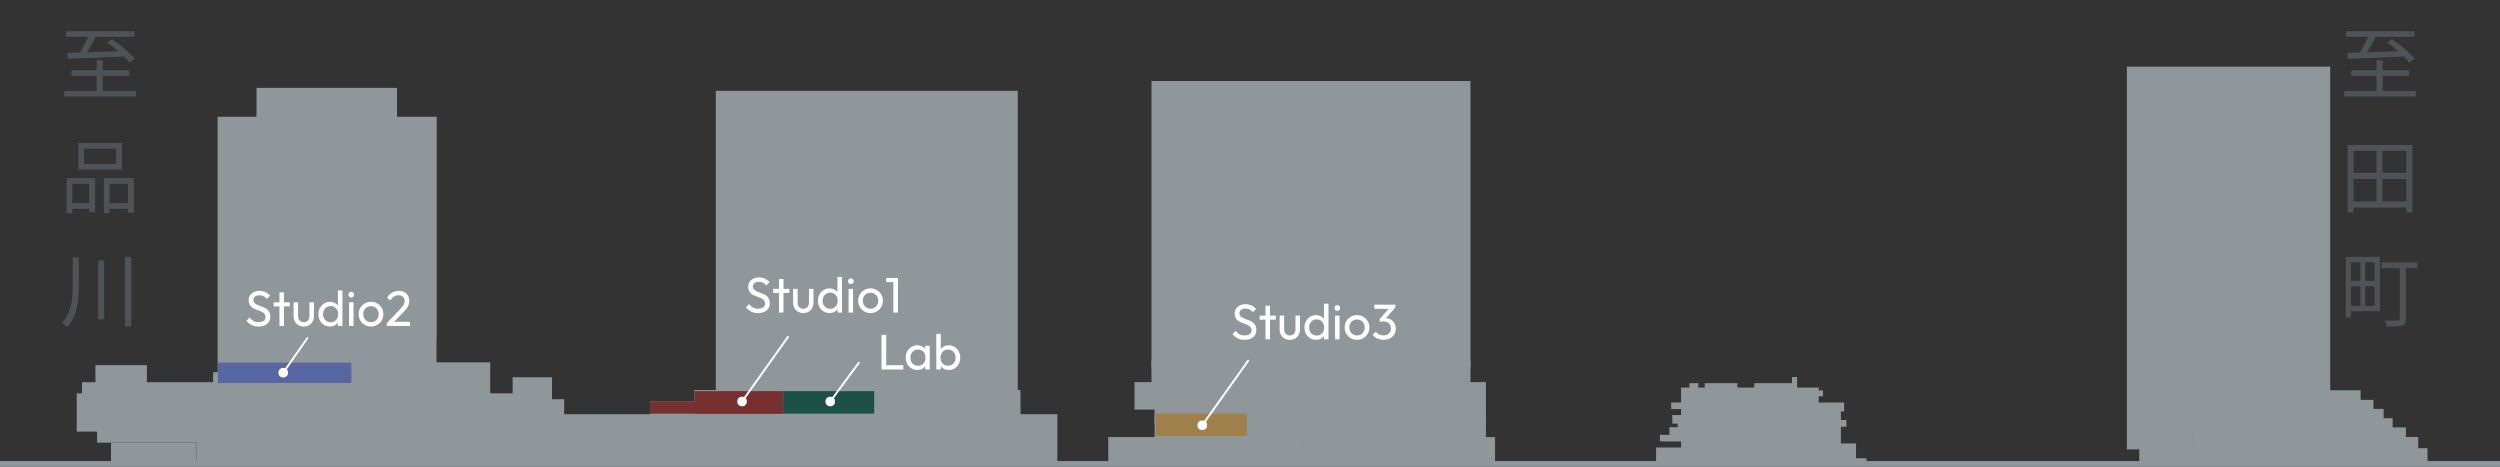 <?xml version="1.0" encoding="UTF-8"?>
<svg id="_レイヤー_1" data-name="レイヤー 1" xmlns="http://www.w3.org/2000/svg" version="1.1" viewBox="0 0 375 70">
  <rect x="0" y="0" width="375" height="70" fill="#333333" stroke="none"/>
  <defs>
    <style>
      .cls-1 {
        fill: #773030;
      }

      .cls-1, .cls-2, .cls-3, .cls-4, .cls-5, .cls-6, .cls-7 {
        stroke-width: 0px;
      }

      .cls-2 {
        fill: #4d5357;
      }

      .cls-3 {
        fill: #9d804a;
      }

      .cls-4 {
        fill: #8f979b;
      }

      .cls-5 {
        fill: #5667a4;
      }

      .cls-6 {
        fill: #fff;
      }

      .cls-7 {
        fill: #1b5245;
      }
    </style>
  </defs>
  <g>
    <rect class="cls-4" x="-5.561" y="69.158" width="387.787" height="1"/>
    <g>
      <rect class="cls-4" x="16.652" y="66.403" width="12.816" height="3.273"/>
      <path class="cls-4" d="M362.733,67.226v-1.679h-1.85v-1.439h-1.985v-1.374h-1.355v-1.406h-1.523v-1.348h-1.924v-1.439h-4.567V10h-30.495v57.401h1.858v2.275h43.236v-2.45h-1.395ZM328.986,67.401h-.006v-1.854h.006v1.854Z"/>
      <rect class="cls-4" x="172.726" y="12.152" width="47.844" height="43.109"/>
      <path class="cls-4" d="M173.188,63.499h36.792v-2.061h.007v2.061h12.904v-2.061h0v-4.116h-2.321v-3.202h-47.844v3.202h-2.549v4.116h3.011v2.061ZM180.13,61.438h0v-4.116h0v4.116Z"/>
      <polygon class="cls-4" points="222.89 62.177 173.188 62.177 173.188 65.56 166.24 65.56 166.24 67.615 166.24 69.676 195.199 69.676 195.192 67.615 195.199 67.615 195.192 65.56 195.199 65.56 195.199 67.615 195.199 69.676 209.987 69.676 224.259 69.676 224.259 67.615 224.259 65.56 222.89 65.56 222.89 62.177"/>
      <polygon class="cls-4" points="278.406 67.725 278.406 67.122 278.406 66.519 276.133 66.519 276.133 64.005 276.965 64.005 276.965 63 276.133 63 276.133 61.723 276.623 61.723 276.623 60.375 272.8 60.375 272.8 59.441 273.45 59.441 273.45 58.566 272.8 58.566 272.8 58.132 269.567 58.132 269.567 57.477 269.567 56.557 268.803 56.557 268.803 57.477 263.142 57.477 263.142 58.132 260.607 58.132 260.607 57.477 255.718 57.477 255.718 58.132 254.753 58.132 254.753 57.477 253.425 57.477 253.425 58.132 252.157 58.132 252.157 60.375 250.682 60.375 250.682 61.36 252.157 61.36 252.157 62.254 250.849 62.254 250.849 63.544 251.654 63.544 251.654 64.082 250.42 64.082 250.42 65.229 248.985 65.229 248.985 66.215 252.157 66.215 252.157 67.122 248.415 67.122 248.415 69.676 279.969 69.676 279.969 68.736 278.406 68.736 278.406 67.725"/>
      <path class="cls-4" d="M153.075,62.125v-.839h0v-2.778h-.409V13.617h-45.296v44.891h.043s-3.282,0-3.282,0v1.698h-6.56v1.919h-12.943v-2.243h-1.824v-1.504h0v-1.789h-5.908v1.789h0v.622h-3.366v-1.672h0v-2.975h-8.054v-1.672h0v-1.666h.027V17.506h-5.948v-4.33h-21.078v4.33h-5.835v35.176h0v1.672h0v1.471h-.677v1.504h-9.932v-2.554h-7.719v2.554h-2.012v1.672h-.791v5.736h3.045v1.666h21.071s-6.156,0-6.156,0v3.293h25.444v.007h21.984v-.026h20.474s55.704,0,55.704,0h5.52v-7.551h-5.52ZM76.896,66.403h-16.263v-1.666h-5.721v1.666h-15.418s.006,0,.006,0h15.411v-3.338h0v1.672h5.721v1.666h16.263ZM97.371,66.539h-20.474s20.474,0,20.474,0h0Z"/>
    </g>
    <rect class="cls-5" x="32.705" y="54.388" width="20.004" height="3.061"/>
    <path class="cls-1" d="M104.149,58.673h13.336v3.367h-13.336v-3.367Z"/>
    <path class="cls-1" d="M97.48,60.204h20.005v1.837h-20.005v-1.837Z"/>
    <rect class="cls-7" x="117.485" y="58.674" width="13.654" height="3.367"/>
    <rect class="cls-3" x="173.37" y="62.041" width="13.654" height="3.367"/>
  </g>
  <path class="cls-2" d="M9.912,4.676h10.272v.84h-10.272v-.84ZM10.704,10.532h8.664v.84h-8.664v-.84ZM9.648,13.628h10.728v.84h-10.728v-.84ZM14.484,9.044h.936v5.172h-.936v-5.172ZM10.128,7.916c2.076-.036,5.448-.144,8.676-.264l-.048.816c-3.132.144-6.468.288-8.592.36l-.036-.912ZM13.404,5.06l1.032.324c-.54,1.056-1.236,2.292-1.788,3.072l-.828-.3c.54-.828,1.224-2.148,1.584-3.096ZM16.092,6.368l.732-.492c1.188.828,2.688,2.064,3.396,2.928l-.804.576c-.672-.852-2.112-2.124-3.324-3.012ZM12.612,22.3v2.28h4.8v-2.28h-4.8ZM11.736,21.436h6.588v4.008h-6.588v-4.008ZM9.996,26.716h4.272v5.148h-.9v-4.284h-2.52v4.38h-.852v-5.244ZM15.576,26.716h4.512v5.172h-.9v-4.308h-2.748v4.38h-.864v-5.244ZM10.38,30.448h3.348v.864h-3.348v-.864ZM16.02,30.448h3.564v.864h-3.564v-.864ZM10.908,38.58h.912v4.092c0,2.292-.168,4.596-1.74,6.384-.168-.192-.528-.48-.756-.624,1.416-1.62,1.584-3.696,1.584-5.772v-4.08ZM14.724,39.072h.9v8.832h-.9v-8.832ZM18.756,38.544h.936v10.404h-.936v-10.404Z"/>
  <path class="cls-2" d="M351.902,4.676h10.272v.84h-10.272v-.84ZM352.694,10.532h8.664v.84h-8.664v-.84ZM351.638,13.628h10.728v.84h-10.728v-.84ZM356.474,9.044h.936v5.172h-.936v-5.172ZM352.118,7.916c2.076-.036,5.448-.144,8.676-.264l-.048.816c-3.132.144-6.468.288-8.592.36l-.036-.912ZM355.394,5.06l1.032.324c-.54,1.056-1.236,2.292-1.788,3.072l-.828-.3c.54-.828,1.224-2.148,1.584-3.096ZM358.082,6.368l.732-.492c1.188.828,2.688,2.064,3.396,2.928l-.804.576c-.672-.852-2.112-2.124-3.324-3.012ZM352.622,30.22h8.772v.912h-8.772v-.912ZM352.646,25.936h8.748v.9h-8.748v-.9ZM352.142,21.748h9.72v10.116h-.924v-9.24h-7.908v9.24h-.888v-10.116ZM356.462,22.168h.912v8.508h-.912v-8.508ZM352.37,38.532h4.608v8.16h-4.608v-.804h3.804v-6.552h-3.804v-.804ZM351.866,38.532h.78v9.096h-.78v-9.096ZM352.286,42.132h4.284v.804h-4.284v-.804ZM357.194,39.36h5.4v.876h-5.4v-.876ZM359.966,39.756h.924v8.028c0,.588-.144.876-.564,1.02-.432.156-1.164.168-2.304.168-.048-.252-.18-.66-.312-.912.864.036,1.704.024,1.944.024.252-.012.312-.084.312-.3v-8.028ZM354.05,38.928h.732v7.308h-.732v-7.308Z"/>
  <g>
    <path class="cls-6" d="M58.017,48.477l1.917-2.022c.195-.2.347-.372.457-.517.11-.15.187-.287.232-.412.05-.125.075-.255.075-.389,0-.265-.085-.472-.255-.622s-.389-.225-.659-.225c-.265,0-.497.065-.696.195-.2.125-.377.319-.532.584l-.494-.412c.205-.339.452-.594.741-.764.29-.175.624-.262,1.003-.262.319,0,.597.062.831.187.24.125.424.3.554.524.13.225.195.487.195.786,0,.215-.027.407-.082.577-.05.17-.142.344-.277.524-.13.175-.312.384-.547.629l-1.55,1.595-.914.022ZM58.017,48.904v-.427l.599-.202h2.891v.629h-3.49Z"/>
    <path class="cls-6" d="M55.648,48.979c-.349,0-.664-.082-.944-.247s-.502-.387-.666-.666c-.165-.285-.247-.602-.247-.951,0-.344.082-.654.247-.929.165-.28.387-.502.666-.666s.594-.247.944-.247c.344,0,.656.082.936.247.285.16.509.379.674.659.165.28.247.592.247.936,0,.349-.082.666-.247.951-.165.28-.389.502-.674.666-.28.165-.592.247-.936.247ZM55.648,48.327c.225,0,.424-.052.599-.157.175-.105.312-.247.412-.427.1-.185.15-.394.15-.629,0-.23-.052-.434-.157-.614-.1-.18-.237-.32-.412-.419-.17-.105-.367-.157-.592-.157s-.424.052-.599.157c-.175.1-.312.24-.412.419s-.15.384-.15.614c0,.235.05.444.15.629.1.18.237.322.412.427.175.105.374.157.599.157Z"/>
    <path class="cls-6" d="M52.356,48.904v-3.557h.674v3.557h-.674ZM52.693,44.635c-.125,0-.227-.04-.307-.12-.08-.085-.12-.19-.12-.315,0-.12.04-.22.12-.3.08-.085.182-.127.307-.127s.227.042.307.127c.08.08.12.18.12.3,0,.125-.04.23-.12.315-.08.08-.182.12-.307.12Z"/>
    <path class="cls-6" d="M49.495,48.979c-.329,0-.624-.08-.884-.24-.26-.165-.467-.387-.622-.666-.15-.28-.225-.594-.225-.944s.075-.664.225-.944c.155-.28.362-.502.622-.666.26-.165.554-.247.884-.247.265,0,.504.057.719.172.215.11.387.265.517.464.135.195.21.422.225.681v1.071c-.015.255-.087.482-.217.681-.13.2-.302.357-.517.472-.215.11-.457.165-.726.165ZM49.607,48.342c.225,0,.419-.052.584-.157.17-.105.302-.247.397-.427.095-.185.142-.394.142-.629,0-.245-.05-.457-.15-.637-.095-.18-.227-.322-.397-.427-.165-.105-.359-.157-.584-.157s-.422.052-.592.157-.305.25-.404.434c-.095.18-.142.387-.142.622,0,.24.047.452.142.637.1.18.235.322.404.427.175.105.374.157.599.157ZM51.367,48.904h-.681v-.959l.127-.869-.127-.861v-2.658h.681v5.347Z"/>
    <path class="cls-6" d="M45.558,48.979c-.29,0-.552-.065-.786-.195-.23-.135-.409-.32-.539-.554-.13-.235-.195-.507-.195-.816v-2.067h.674v2.037c0,.195.032.364.097.509.07.14.17.247.3.322.13.075.282.112.457.112.265,0,.472-.082.622-.247.15-.17.225-.402.225-.696v-2.037h.674v2.067c0,.31-.065.582-.195.816-.13.235-.31.419-.539.554-.225.13-.489.195-.794.195Z"/>
    <path class="cls-6" d="M41.918,48.904v-5.047h.674v5.047h-.674ZM41.042,45.961v-.614h2.426v.614h-2.426Z"/>
    <path class="cls-6" d="M38.783,48.979c-.409,0-.759-.075-1.048-.225s-.547-.367-.771-.651l.479-.479c.165.23.354.404.569.524.215.115.479.172.794.172.31,0,.557-.067.741-.202.19-.135.285-.32.285-.554,0-.195-.045-.352-.135-.472-.09-.12-.212-.217-.367-.292-.15-.08-.315-.15-.494-.21-.18-.065-.359-.132-.539-.202-.18-.075-.344-.165-.494-.27-.15-.11-.272-.252-.367-.427-.09-.175-.135-.394-.135-.659,0-.295.07-.544.21-.749.145-.21.339-.369.584-.479.25-.115.529-.172.839-.172.339,0,.644.067.914.202.27.13.489.302.659.517l-.479.479c-.155-.18-.322-.315-.502-.404-.175-.09-.377-.135-.607-.135-.28,0-.502.062-.666.187-.165.12-.247.29-.247.509,0,.175.045.317.135.427.095.105.217.195.367.27.15.075.315.145.494.21.185.06.367.127.547.202.18.075.344.17.494.285s.27.265.359.449c.095.18.142.407.142.681,0,.459-.16.819-.479,1.078-.315.26-.741.389-1.281.389Z"/>
  </g>
  <g>
    <path class="cls-6" d="M133.997,46.886v-5.197h.696v5.197h-.696ZM132.934,42.318v-.629h1.685v.629h-1.685Z"/>
    <path class="cls-6" d="M130.579,46.961c-.349,0-.664-.082-.944-.247s-.502-.387-.666-.666c-.165-.285-.247-.602-.247-.951,0-.344.082-.654.247-.929.165-.28.387-.502.666-.666s.594-.247.944-.247c.344,0,.656.082.936.247.285.16.509.379.674.659s.247.592.247.936c0,.349-.082.666-.247.951-.165.28-.389.502-.674.666-.28.165-.592.247-.936.247ZM130.579,46.309c.225,0,.424-.052.599-.157.175-.105.312-.247.412-.427.1-.185.15-.394.15-.629,0-.23-.052-.434-.157-.614-.1-.18-.237-.32-.412-.419-.17-.105-.367-.157-.592-.157s-.424.052-.599.157c-.175.1-.312.24-.412.419-.1.18-.15.384-.15.614,0,.235.05.444.15.629.1.18.237.322.412.427.175.105.374.157.599.157Z"/>
    <path class="cls-6" d="M127.287,46.886v-3.557h.674v3.557h-.674ZM127.624,42.618c-.125,0-.227-.04-.307-.12-.08-.085-.12-.19-.12-.315,0-.12.04-.22.12-.3.08-.085.182-.127.307-.127s.227.042.307.127c.08.08.12.18.12.3,0,.125-.04.23-.12.315-.08.08-.182.12-.307.12Z"/>
    <path class="cls-6" d="M124.426,46.961c-.329,0-.624-.08-.884-.24-.26-.165-.467-.387-.622-.666-.15-.28-.225-.594-.225-.944s.075-.664.225-.944c.155-.28.362-.502.622-.666s.554-.247.884-.247c.265,0,.504.057.719.172.215.11.387.265.517.464.135.195.21.422.225.681v1.071c-.015.255-.087.482-.217.681-.13.2-.302.357-.517.472-.215.11-.457.165-.726.165ZM124.539,46.324c.225,0,.419-.052.584-.157.17-.105.302-.247.397-.427.095-.185.142-.394.142-.629,0-.245-.05-.457-.15-.637-.095-.18-.227-.322-.397-.427-.165-.105-.359-.157-.584-.157s-.422.052-.592.157c-.17.105-.305.25-.404.434-.095.18-.142.387-.142.622,0,.24.047.452.142.637.1.18.235.322.404.427.175.105.374.157.599.157ZM126.298,46.886h-.681v-.959l.127-.869-.127-.861v-2.658h.681v5.347Z"/>
    <path class="cls-6" d="M120.49,46.961c-.29,0-.552-.065-.786-.195-.23-.135-.409-.32-.539-.554-.13-.235-.195-.507-.195-.816v-2.067h.674v2.037c0,.195.032.364.097.509.07.14.17.247.3.322.13.075.282.112.457.112.265,0,.472-.082.622-.247.15-.17.225-.402.225-.696v-2.037h.674v2.067c0,.31-.065.582-.195.816-.13.235-.31.419-.539.554-.225.13-.489.195-.794.195Z"/>
    <path class="cls-6" d="M116.85,46.886v-5.047h.674v5.047h-.674ZM115.974,43.943v-.614h2.426v.614h-2.426Z"/>
    <path class="cls-6" d="M113.714,46.961c-.409,0-.759-.075-1.048-.225-.29-.15-.547-.367-.771-.651l.479-.479c.165.23.354.404.569.524.215.115.479.172.794.172.31,0,.557-.067.741-.202.19-.135.285-.32.285-.554,0-.195-.045-.352-.135-.472-.09-.12-.212-.217-.367-.292-.15-.08-.315-.15-.494-.21-.18-.065-.359-.132-.539-.202-.18-.075-.344-.165-.494-.27-.15-.11-.272-.252-.367-.427-.09-.175-.135-.394-.135-.659,0-.295.07-.544.21-.749.145-.21.339-.369.584-.479.25-.115.529-.172.839-.172.339,0,.644.067.914.202.27.13.489.302.659.517l-.479.479c-.155-.18-.322-.315-.502-.404-.175-.09-.377-.135-.607-.135-.28,0-.502.062-.666.187-.165.12-.247.29-.247.509,0,.175.045.317.135.427.095.105.217.195.367.27s.315.145.494.21c.185.06.367.127.547.202s.344.17.494.285c.15.115.27.265.359.449.095.18.142.407.142.681,0,.459-.16.819-.479,1.078-.315.26-.741.389-1.281.389Z"/>
  </g>
  <g>
    <path class="cls-6" d="M142.315,55.498c-.27,0-.514-.055-.734-.165-.215-.115-.387-.272-.517-.472-.13-.2-.202-.427-.217-.681v-1.071c.015-.26.087-.487.217-.681.135-.2.31-.354.524-.464.22-.115.462-.172.726-.172.324,0,.617.082.876.247.265.165.472.387.622.666.15.28.225.594.225.944s-.075.664-.225.944c-.15.28-.357.502-.622.666-.26.16-.552.24-.876.24ZM142.203,54.862c.225,0,.422-.052.592-.157s.305-.247.404-.427c.1-.185.15-.397.15-.637,0-.235-.05-.444-.15-.629-.1-.185-.235-.327-.404-.427-.17-.105-.364-.157-.584-.157-.225,0-.422.052-.592.157-.17.1-.302.242-.397.427s-.142.397-.142.637c0,.235.045.444.135.629.095.18.227.322.397.427.175.105.372.157.592.157ZM140.443,55.423v-5.347h.674v2.658l-.127.861.127.869v.959h-.674Z"/>
    <path class="cls-6" d="M137.597,55.498c-.324,0-.619-.08-.884-.24-.265-.165-.474-.387-.629-.666-.15-.28-.225-.594-.225-.944s.075-.664.225-.944c.155-.28.362-.502.622-.666.265-.165.562-.247.891-.247.27,0,.509.057.719.172.215.11.387.265.517.464.13.195.202.422.217.681v1.071c-.015.255-.087.482-.217.681-.125.2-.295.357-.509.472-.21.11-.452.165-.726.165ZM137.71,54.862c.334,0,.604-.112.809-.337.205-.23.307-.522.307-.876,0-.245-.047-.457-.142-.637-.09-.185-.22-.327-.389-.427-.17-.105-.367-.157-.592-.157s-.424.052-.599.157c-.17.105-.305.25-.404.434-.095.18-.142.387-.142.622,0,.24.047.452.142.637.1.18.237.322.412.427.175.105.374.157.599.157ZM138.78,55.423v-.959l.127-.869-.127-.861v-.869h.681v3.557h-.681Z"/>
    <path class="cls-6" d="M132.226,55.423v-5.197h.704v5.197h-.704ZM132.706,55.423v-.644h2.786v.644h-2.786Z"/>
  </g>
  <g>
    <path class="cls-6" d="M207.525,50.974c-.339,0-.649-.062-.929-.187-.275-.13-.507-.317-.696-.562l.479-.479c.115.175.272.315.472.419.2.1.422.15.666.15.23,0,.427-.042.592-.127.17-.09.302-.215.397-.374.1-.16.15-.344.15-.554,0-.215-.05-.399-.15-.554-.095-.16-.23-.282-.404-.367-.175-.085-.382-.127-.622-.127-.09,0-.18.007-.27.022-.09.01-.177.027-.262.052l.3-.404c.095-.045.197-.08.307-.105s.22-.037.329-.037c.28,0,.529.065.749.195.225.13.402.312.532.547.135.235.202.507.202.816,0,.329-.08.622-.24.876-.155.25-.369.447-.644.592-.275.14-.594.21-.959.21ZM206.949,48.285v-.427l1.52-1.73.839-.007-1.565,1.775-.794.389ZM206.147,46.331v-.629h3.16v.419l-.614.21h-2.546Z"/>
    <path class="cls-6" d="M203.553,50.974c-.349,0-.664-.082-.944-.247s-.502-.387-.666-.666c-.165-.285-.247-.602-.247-.951,0-.344.082-.654.247-.929.165-.28.387-.502.666-.666s.594-.247.944-.247c.344,0,.656.082.936.247.285.16.509.379.674.659s.247.592.247.936c0,.349-.082.666-.247.951-.165.28-.389.502-.674.666-.28.165-.592.247-.936.247ZM203.553,50.322c.225,0,.424-.052.599-.157.175-.105.312-.247.412-.427.1-.185.15-.394.15-.629,0-.23-.052-.434-.157-.614-.1-.18-.237-.32-.412-.419-.17-.105-.367-.157-.592-.157s-.424.052-.599.157c-.175.1-.312.24-.412.419s-.15.384-.15.614c0,.235.05.444.15.629.1.18.237.322.412.427.175.105.374.157.599.157Z"/>
    <path class="cls-6" d="M200.261,50.899v-3.557h.674v3.557h-.674ZM200.598,46.63c-.125,0-.227-.04-.307-.12-.08-.085-.12-.19-.12-.315,0-.12.04-.22.12-.3.08-.085.182-.127.307-.127s.227.042.307.127c.08.08.12.18.12.3,0,.125-.04.23-.12.315-.08.08-.182.12-.307.12Z"/>
    <path class="cls-6" d="M197.401,50.974c-.329,0-.624-.08-.884-.24-.26-.165-.467-.387-.622-.666-.15-.28-.225-.594-.225-.944s.075-.664.225-.944c.155-.28.362-.502.622-.666.26-.165.554-.247.884-.247.265,0,.504.057.719.172.215.11.387.265.517.464.135.195.21.422.225.681v1.071c-.015.255-.087.482-.217.681-.13.2-.302.357-.517.472-.215.11-.457.165-.726.165ZM197.513,50.337c.225,0,.419-.052.584-.157.17-.105.302-.247.397-.427.095-.185.142-.394.142-.629,0-.245-.05-.457-.15-.637-.095-.18-.227-.322-.397-.427-.165-.105-.359-.157-.584-.157s-.422.052-.592.157-.305.25-.404.434c-.095.18-.142.387-.142.622,0,.24.047.452.142.637.1.18.235.322.404.427.175.105.374.157.599.157ZM199.273,50.899h-.681v-.959l.127-.869-.127-.861v-2.658h.681v5.347Z"/>
    <path class="cls-6" d="M193.465,50.974c-.29,0-.551-.065-.786-.195-.23-.135-.409-.32-.539-.554-.13-.235-.195-.507-.195-.816v-2.067h.674v2.037c0,.195.032.364.097.509.07.14.169.247.299.322.13.075.282.112.457.112.265,0,.472-.082.622-.247.15-.17.225-.402.225-.696v-2.037h.674v2.067c0,.31-.065.582-.195.816-.13.235-.31.419-.539.554-.225.13-.49.195-.794.195Z"/>
    <path class="cls-6" d="M189.824,50.899v-5.047h.674v5.047h-.674ZM188.948,47.956v-.614h2.426v.614h-2.426Z"/>
    <path class="cls-6" d="M186.689,50.974c-.409,0-.759-.075-1.048-.225s-.547-.367-.771-.651l.479-.479c.165.23.354.404.569.524.215.115.479.172.794.172.31,0,.557-.067.741-.202.19-.135.285-.32.285-.554,0-.195-.045-.352-.135-.472-.09-.12-.212-.217-.367-.292-.15-.08-.315-.15-.494-.21-.18-.065-.359-.132-.539-.202-.18-.075-.344-.165-.494-.27-.15-.11-.272-.252-.367-.427-.09-.175-.135-.394-.135-.659,0-.295.07-.544.21-.749.145-.21.339-.369.584-.479.25-.115.529-.172.839-.172.339,0,.644.067.914.202.27.13.489.302.659.517l-.479.479c-.155-.18-.322-.315-.502-.404-.175-.09-.377-.135-.607-.135-.28,0-.502.062-.666.187-.165.12-.247.29-.247.509,0,.175.045.317.135.427.095.105.217.195.367.27.15.075.315.145.494.21.185.06.367.127.547.202s.344.17.494.285.27.265.359.449c.095.18.142.407.142.681,0,.459-.16.819-.479,1.078-.315.26-.741.389-1.281.389Z"/>
  </g>
  <g>
    <circle class="cls-6" cx="42.488" cy="55.901" r=".721"/>
    <path class="cls-6" d="M42.488,56.052c-.03,0-.06-.009-.086-.027-.068-.047-.084-.141-.037-.209l3.604-5.174c.048-.067.141-.084.209-.037.068.047.084.141.037.209l-3.604,5.174c-.029.042-.076.064-.123.064Z"/>
  </g>
  <g>
    <circle class="cls-6" cx="111.307" cy="60.226" r=".721"/>
    <path class="cls-6" d="M111.308,60.377c-.03,0-.061-.01-.087-.028-.067-.048-.083-.142-.035-.209l6.89-9.689c.048-.068.142-.083.209-.035s.083.142.035.209l-6.89,9.689c-.029.041-.075.063-.122.063Z"/>
  </g>
  <g>
    <circle class="cls-6" cx="180.339" cy="63.788" r=".721"/>
    <path class="cls-6" d="M180.339,63.938c-.03,0-.061-.01-.087-.028-.067-.048-.083-.142-.035-.209l6.89-9.689c.048-.068.142-.083.209-.035s.083.142.035.209l-6.89,9.689c-.029.041-.075.063-.122.063Z"/>
  </g>
  <g>
    <circle class="cls-6" cx="124.537" cy="60.226" r=".721"/>
    <path class="cls-6" d="M124.537,60.377c-.031,0-.062-.01-.089-.029-.067-.05-.081-.144-.032-.21l4.283-5.81c.049-.067.144-.08.209-.032.067.05.081.144.032.21l-4.283,5.81c-.029.04-.075.062-.121.062Z"/>
  </g>
</svg>